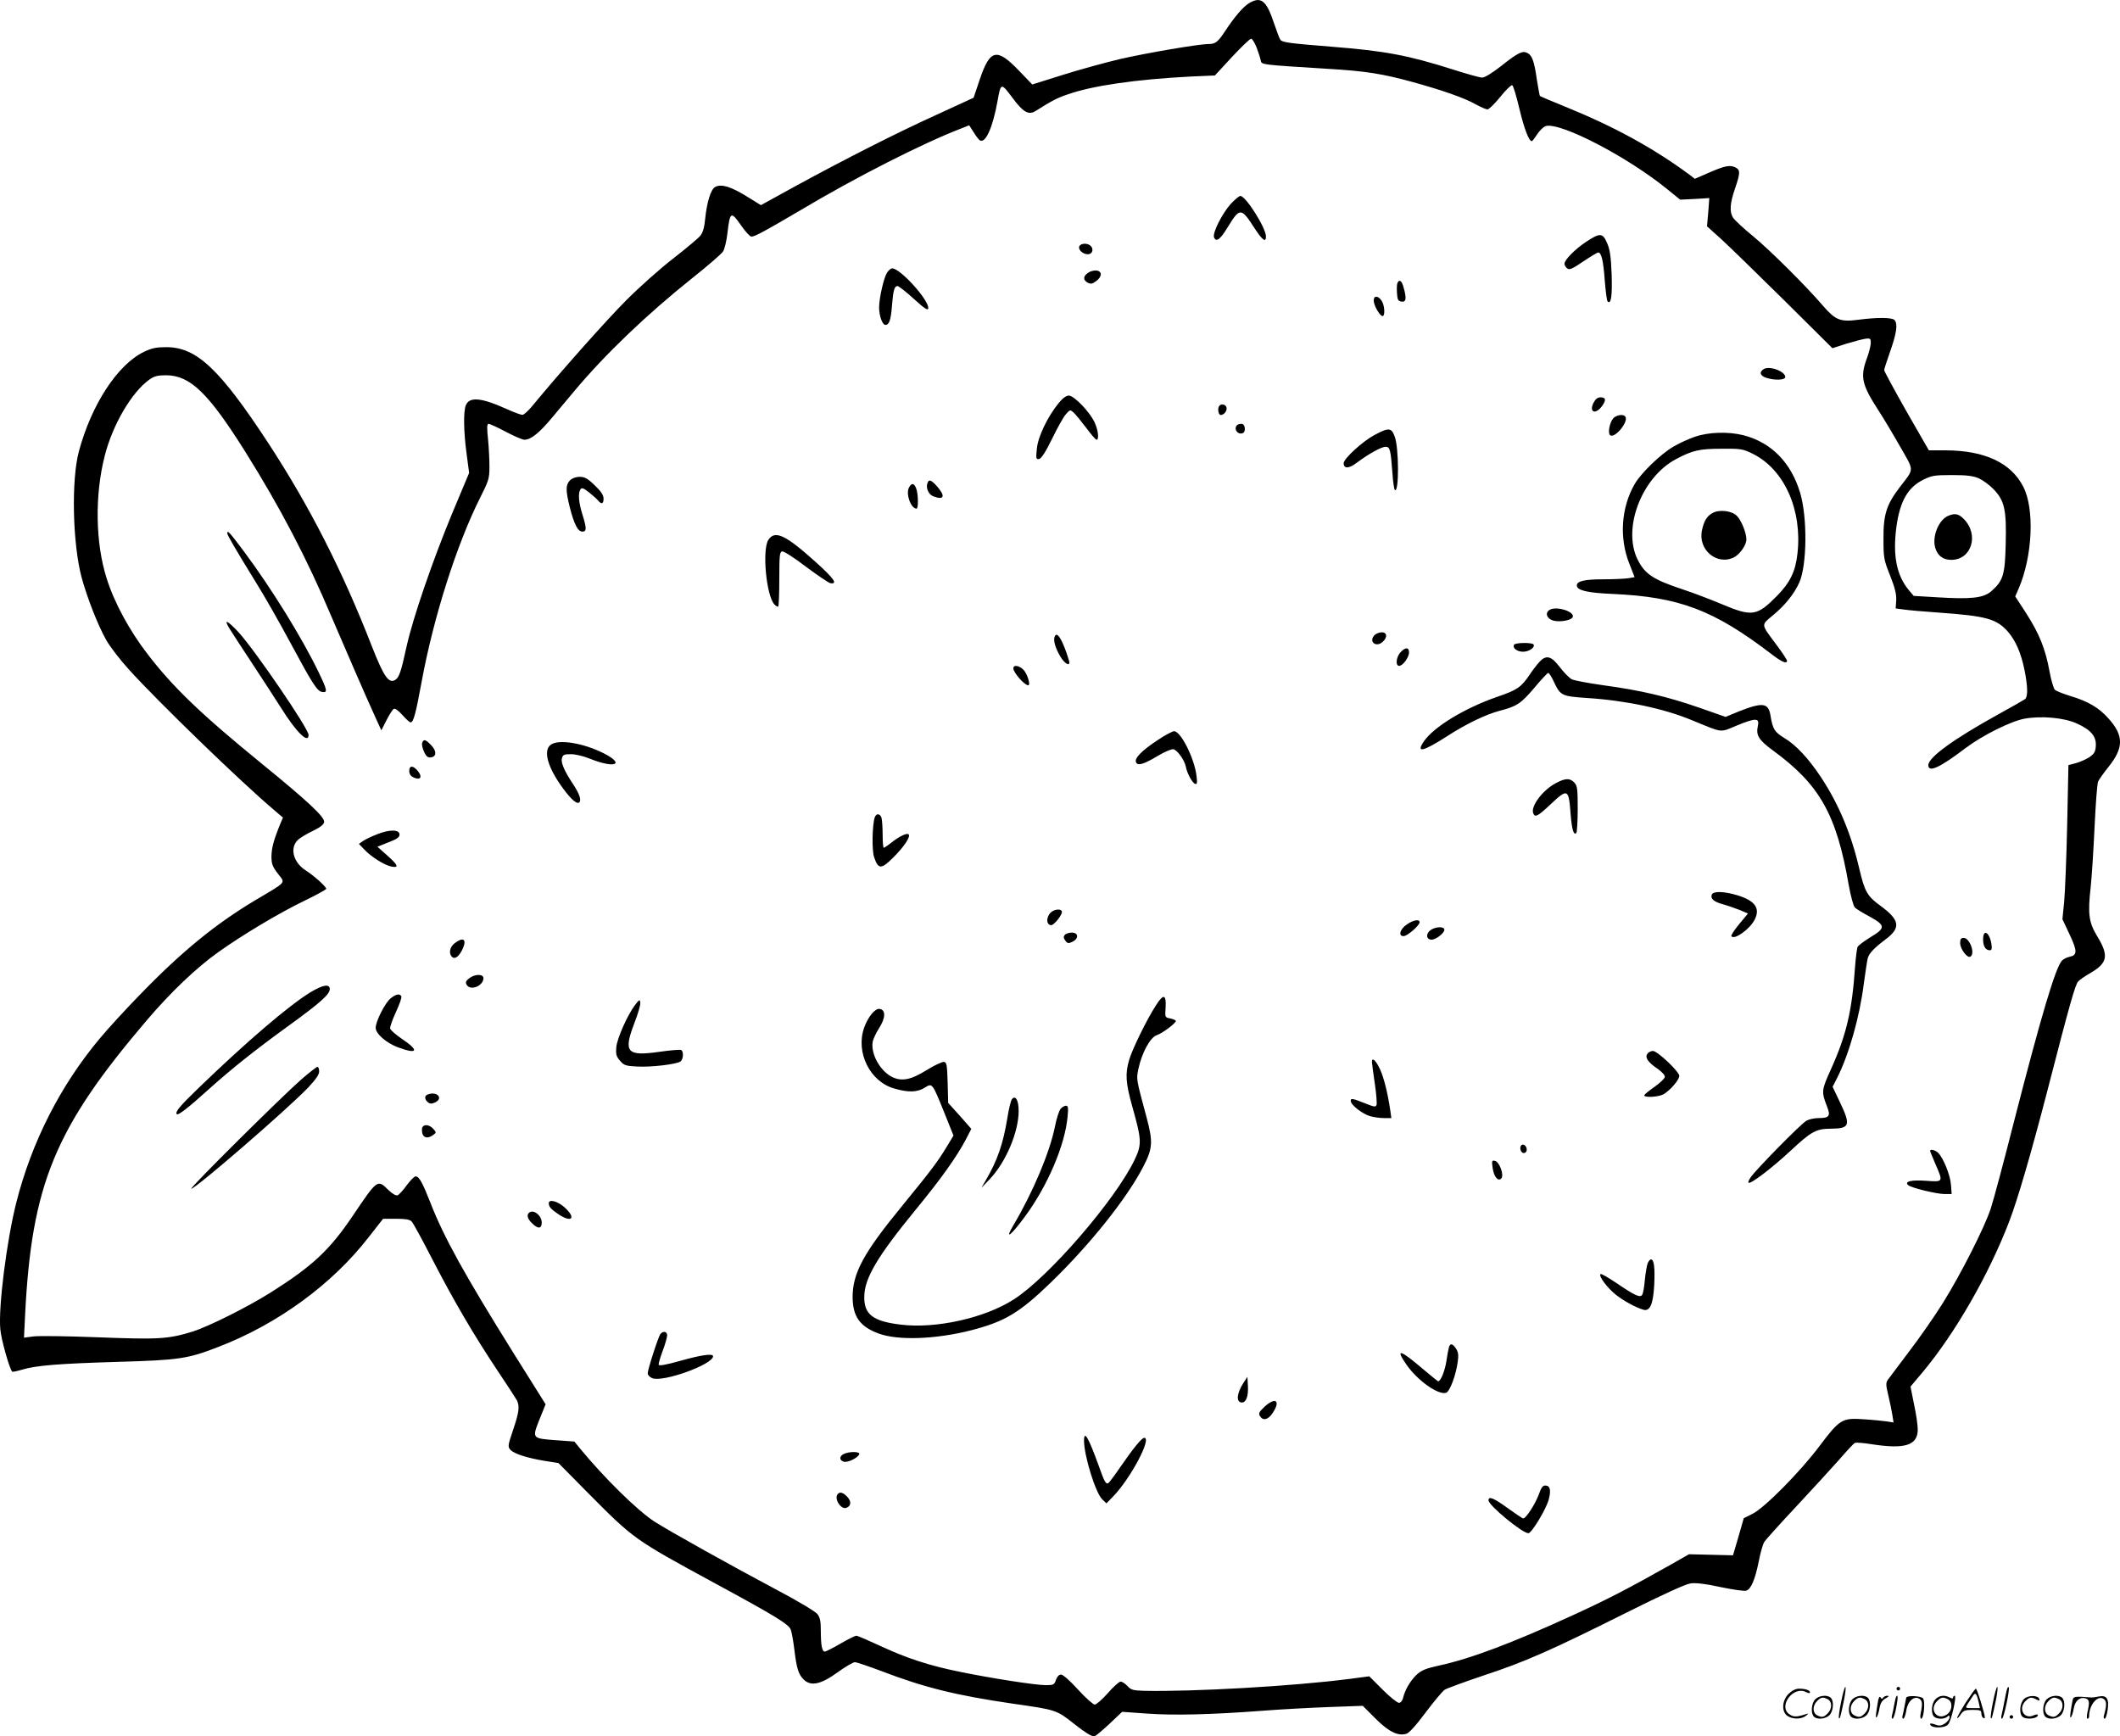 <svg version="1.0" xmlns="http://www.w3.org/2000/svg"
  viewBox="0 0 1200.184 982.923"
 preserveAspectRatio="xMidYMid meet">
<g transform="translate(-0.315,982.923) scale(0.1,-0.1)"
fill="#000000" stroke="none">
<path d="M7074 9811 c-33 -20 -81 -76 -134 -156 -41 -63 -56 -75 -94 -75 -57
0 -348 -50 -502 -85 -84 -20 -230 -60 -325 -90 l-172 -54 -76 79 c-125 130
-163 121 -221 -50 l-35 -104 -211 -97 c-231 -105 -516 -250 -806 -408 l-187
-103 -83 51 c-89 55 -142 70 -176 52 -25 -14 -47 -85 -57 -183 -4 -45 -13 -76
-27 -93 -11 -14 -79 -71 -151 -127 -73 -56 -193 -163 -267 -237 -113 -113
-377 -410 -536 -603 -22 -26 -45 -47 -53 -47 -7 -1 -48 14 -90 33 -143 65
-212 71 -231 20 -14 -36 -12 -151 5 -276 l14 -106 -96 -229 c-111 -268 -222
-591 -258 -753 -33 -151 -43 -178 -67 -191 -35 -19 -63 23 -127 185 -169 435
-356 800 -587 1154 -277 423 -408 546 -579 546 -57 0 -82 -5 -128 -27 -149
-73 -296 -298 -367 -562 -44 -162 -36 -522 15 -714 32 -117 91 -268 139 -354
20 -36 78 -112 130 -169 164 -181 623 -626 816 -790 l55 -47 -14 -33 c-38 -92
-50 -138 -51 -185 0 -44 5 -58 36 -99 43 -56 56 -42 -128 -151 -227 -136 -416
-290 -656 -538 -77 -79 -176 -187 -222 -242 -225 -268 -388 -589 -475 -933
-54 -214 -102 -592 -90 -716 5 -58 52 -224 67 -239 2 -3 26 2 53 10 80 25 213
35 545 45 347 10 395 17 568 84 338 130 647 356 854 624 l80 102 73 0 c52 0
78 -4 88 -15 9 -8 62 -106 119 -217 122 -236 233 -425 368 -628 54 -80 102
-155 109 -167 17 -34 13 -67 -21 -168 -30 -89 -31 -95 -15 -113 21 -23 98 -47
197 -63 l75 -12 160 -162 c268 -270 263 -267 723 -517 347 -188 420 -233 432
-264 5 -13 14 -63 20 -111 13 -110 24 -144 55 -173 40 -38 98 -25 192 44 43
31 86 56 96 56 9 0 77 -23 149 -50 245 -94 424 -138 746 -185 246 -35 246 -35
347 -115 62 -49 97 -70 113 -70 6 0 43 31 84 69 l74 70 140 -10 c151 -11 365
-6 654 16 102 8 271 17 376 21 l192 7 71 -71 c74 -74 126 -101 174 -88 17 4
53 44 111 121 47 63 96 121 108 129 13 8 111 44 218 80 235 77 384 143 808
355 204 102 339 164 366 167 29 4 85 -2 170 -21 69 -14 134 -24 145 -20 27 8
50 62 71 166 9 49 24 99 32 111 9 13 89 102 179 198 90 96 199 216 243 265 43
50 83 93 90 96 6 4 52 0 101 -8 183 -28 255 -5 255 84 0 24 -9 89 -21 143
l-20 100 69 82 c184 220 375 553 490 853 49 128 124 387 212 725 131 508 161
614 178 633 8 10 40 31 69 48 97 56 106 98 41 205 -50 82 -56 128 -39 281 6
55 16 208 22 339 6 132 15 248 20 259 5 11 31 48 59 83 87 109 87 177 0 274
-55 62 -115 97 -218 128 -40 12 -79 28 -86 35 -7 8 -21 54 -30 104 -23 127
-58 213 -131 327 l-63 97 20 46 c78 182 90 449 26 574 -69 136 -218 206 -439
207 l-96 0 -127 221 c-69 122 -126 227 -126 233 0 6 16 55 35 109 36 102 43
155 23 175 -15 15 -100 15 -206 1 -100 -13 -128 -2 -198 79 -96 112 -300 315
-396 394 -54 44 -104 91 -113 104 -21 33 -19 80 10 164 30 88 31 106 6 120
-32 17 -60 12 -148 -26 l-85 -37 -31 24 c-205 151 -426 272 -702 384 -77 31
-142 59 -144 61 -2 2 -9 43 -17 91 -15 106 -27 138 -53 152 -28 15 -53 3 -149
-73 -51 -40 -93 -66 -108 -66 -13 0 -88 21 -166 46 -252 80 -382 105 -688 129
-237 19 -277 24 -288 39 -5 6 -21 48 -36 93 -43 130 -74 155 -142 114z m44
-253 c11 -29 21 -62 23 -73 5 -22 3 -22 374 -45 222 -13 313 -28 489 -76 169
-47 289 -89 353 -125 29 -16 59 -29 67 -29 9 0 41 32 72 70 31 39 62 69 68 67
6 -2 24 -62 41 -134 27 -113 54 -183 70 -183 3 0 17 18 31 40 15 22 37 43 49
46 86 21 465 -176 691 -361 l69 -56 83 4 82 5 -6 -80 -7 -80 79 -71 c43 -39
203 -195 355 -345 l276 -274 80 26 c44 13 93 26 109 28 26 3 29 0 28 -27 -1
-16 -11 -56 -23 -87 -37 -101 -28 -146 64 -288 27 -41 82 -133 123 -205 84
-147 84 -124 0 -234 -75 -98 -93 -155 -92 -291 0 -109 2 -120 38 -210 28 -71
36 -106 34 -140 l-3 -45 46 -6 c25 -4 117 -12 205 -18 262 -19 320 -35 384
-107 44 -50 75 -122 94 -216 19 -93 20 -152 4 -166 -7 -5 -76 -45 -153 -87
-253 -140 -395 -243 -395 -287 0 -44 64 -15 210 96 95 72 257 153 335 167 94
17 223 6 295 -27 80 -36 112 -73 108 -128 -2 -33 -9 -44 -38 -64 -19 -12 -53
-27 -76 -33 l-41 -11 -7 -336 c-4 -185 -12 -382 -17 -437 l-10 -99 41 -87 c44
-94 44 -117 -1 -126 -15 -3 -35 -13 -43 -22 -37 -42 -116 -307 -272 -914 -57
-225 -116 -445 -131 -490 -36 -108 -168 -369 -271 -534 -45 -72 -131 -196
-190 -273 -59 -78 -113 -151 -121 -161 -12 -17 -12 -29 2 -87 9 -37 19 -87 23
-111 l7 -44 -39 6 c-21 3 -79 9 -129 12 -123 9 -137 0 -250 -150 -111 -148
-311 -350 -380 -385 l-50 -25 -30 -105 -31 -105 -124 3 -125 3 -100 -57 c-243
-137 -363 -199 -555 -287 -342 -157 -583 -248 -760 -286 -77 -17 -100 -27
-128 -53 -36 -35 -65 -85 -76 -131 -4 -16 -13 -27 -23 -27 -10 0 -52 34 -93
75 l-75 75 -115 -15 c-317 -41 -884 -73 -1163 -67 -59 2 -71 5 -91 27 -13 14
-30 25 -39 25 -8 0 -41 -29 -72 -65 -32 -36 -65 -65 -74 -65 -9 0 -52 38 -95
85 -43 48 -85 85 -96 85 -11 0 -22 -11 -29 -30 -9 -28 -14 -30 -58 -30 -57 0
-308 39 -483 75 -175 35 -305 78 -451 146 -69 32 -131 59 -138 59 -6 0 -47
-20 -90 -45 -43 -25 -83 -45 -88 -45 -16 0 -23 36 -23 116 0 56 -4 77 -20 97
-11 14 -111 74 -223 133 -260 138 -613 335 -699 390 -96 62 -288 251 -423 416
l-30 37 -110 8 c-131 10 -131 9 -85 124 l32 79 -180 287 c-280 449 -395 656
-473 856 -44 112 -63 147 -83 147 -8 0 -30 -23 -50 -50 -20 -28 -44 -54 -52
-57 -10 -3 -29 8 -53 31 -61 60 -61 60 -200 -146 -132 -196 -229 -286 -465
-435 -128 -81 -350 -192 -441 -221 -139 -43 -192 -46 -533 -33 -175 7 -341 9
-370 5 l-53 -7 6 124 c37 745 168 1062 692 1676 134 157 278 294 400 381 140
100 348 224 491 293 67 32 122 63 122 67 0 12 -70 75 -116 104 -72 46 -92 129
-43 174 12 11 48 33 82 49 43 21 63 36 65 51 4 28 -89 115 -355 332 -340 277
-502 432 -647 622 -100 130 -187 290 -229 425 -64 201 -68 471 -11 694 45 177
153 360 252 431 28 20 46 25 96 25 136 -1 238 -99 449 -435 196 -313 348 -603
486 -930 79 -185 198 -459 251 -575 l32 -70 29 57 c16 31 34 60 41 64 7 5 26
-8 49 -34 20 -23 41 -42 47 -42 16 0 29 50 62 229 67 366 200 783 333 1046 46
91 51 106 51 170 0 39 -3 109 -8 158 -7 66 -6 87 3 87 7 0 51 -20 98 -45 47
-25 94 -45 105 -45 37 0 85 39 159 128 40 48 96 114 123 147 176 210 410 434
672 643 85 67 161 134 170 147 9 13 20 59 25 102 15 127 20 129 80 43 23 -33
48 -60 56 -60 20 0 75 30 279 150 314 187 690 378 911 463 l43 17 25 -39 c13
-22 29 -42 35 -46 32 -20 73 71 100 220 19 107 20 107 84 22 61 -83 92 -101
132 -76 92 58 122 74 182 94 141 50 389 85 695 101 l138 6 96 104 c53 57 102
104 109 104 7 0 21 -24 32 -52z m4089 -2437 c23 -11 60 -38 82 -61 62 -64 74
-116 69 -308 -4 -176 -14 -210 -81 -269 -44 -39 -114 -47 -306 -35 l-134 8
-27 32 c-70 84 -92 196 -71 358 20 145 64 224 153 268 47 23 63 26 162 26 87
0 120 -5 153 -19z M6969 8673 c-49 -56 -102 -162 -93 -187 12 -30 35 -13 78
58 68 111 76 111 151 -6 46 -70 65 -84 65 -47 0 48 -114 229 -145 229 -7 0
-32 -21 -56 -47z M8982 8460 c-64 -43 -122 -102 -122 -124 0 -8 7 -19 15 -26
13 -10 28 -4 91 39 42 28 80 51 85 51 18 0 29 -46 37 -158 5 -62 12 -115 16
-119 20 -20 27 31 23 154 -4 103 -10 141 -26 177 -25 58 -40 58 -119 6z M6113
8434 c-7 -19 21 -44 49 -44 24 0 34 26 18 45 -17 20 -59 19 -67 -1z M5025
8286 c-18 -27 -45 -144 -45 -197 0 -47 18 -99 36 -99 21 0 31 29 37 111 7 86
14 109 31 109 7 0 48 -32 92 -72 59 -54 80 -68 82 -55 8 43 -157 227 -204 227
-8 0 -20 -11 -29 -24z M6163 8285 c-29 -20 -29 -41 -2 -56 18 -9 26 -7 48 9
34 25 35 56 1 60 -14 1 -35 -4 -47 -13z M7914 8226 c-3 -7 -4 -33 -2 -57 2
-37 7 -45 26 -47 26 -4 29 18 11 81 -10 38 -25 48 -35 23z M7780 8128 c0 -27
35 -88 50 -88 16 0 12 63 -6 88 -20 29 -44 29 -44 0z M9988 7740 c-27 -17 -21
-37 13 -49 48 -16 109 -14 109 4 0 32 -89 65 -122 45z M5997 7548 c-64 -78
-118 -192 -124 -259 -6 -56 -4 -61 13 -58 13 3 37 40 74 116 30 62 65 124 78
138 23 26 24 26 43 9 11 -10 43 -49 71 -86 27 -37 54 -68 59 -68 15 0 10 53
-11 98 -26 58 -116 152 -146 152 -15 0 -35 -15 -57 -42z M9025 7550 c-27 -52
8 -70 44 -24 28 36 27 54 -4 54 -17 0 -29 -9 -40 -30z M6907 7533 c-13 -12 -7
-53 7 -53 20 0 39 27 32 45 -6 15 -28 20 -39 8z M9136 7461 c-21 -24 -32 -86
-17 -96 28 -17 104 76 86 105 -10 17 -51 11 -69 -9z M7007 7423 c-22 -21 2
-56 31 -46 20 7 15 53 -6 53 -10 0 -22 -3 -25 -7z M7785 7367 c-68 -36 -175
-134 -175 -160 0 -32 30 -31 73 2 67 50 140 91 164 91 25 0 29 -14 39 -148 3
-50 10 -94 14 -97 24 -15 23 240 -1 303 -19 51 -34 52 -114 9z M9599 7357
c-36 -12 -92 -38 -124 -57 -71 -42 -181 -148 -217 -210 -77 -132 -89 -306 -31
-451 l30 -77 -36 -6 c-20 -3 -82 -6 -138 -6 -109 0 -153 -10 -153 -35 0 -28
61 -42 205 -48 374 -17 569 -90 895 -339 59 -46 90 -59 90 -39 0 5 -26 45 -59
89 -91 122 -89 111 -21 168 69 57 121 122 150 187 43 98 46 368 4 507 -51 170
-162 284 -319 325 -86 22 -197 19 -276 -8z m328 -97 c178 -89 280 -318 252
-564 -11 -102 -42 -165 -116 -240 -113 -115 -141 -119 -312 -47 -64 27 -164
65 -222 84 -166 55 -213 86 -254 167 -89 176 21 466 216 570 94 50 133 59 260
59 109 1 119 -1 176 -29z M9698 6925 c-31 -17 -48 -44 -59 -95 -26 -112 84
-205 182 -155 33 18 69 69 69 101 0 37 -30 111 -55 134 -30 29 -100 36 -137
15z M3230 7110 c-25 -25 -25 -57 -1 -153 25 -97 46 -137 71 -137 25 0 25 18 0
98 -21 68 -25 118 -11 141 7 11 17 8 49 -17 21 -17 45 -38 52 -47 19 -23 30
-18 30 12 0 19 -14 41 -50 75 -40 39 -57 48 -85 48 -22 0 -43 -8 -55 -20z
M5254 7095 c-11 -27 6 -65 32 -75 62 -24 71 0 23 55 -34 38 -47 43 -55 20z
M5149 7069 c-19 -36 11 -119 43 -119 11 0 10 83 -2 114 -12 32 -26 33 -41 5z
M1290 6810 c0 -11 46 -89 169 -289 46 -74 130 -222 188 -330 128 -238 152
-275 181 -279 31 -5 28 11 -23 116 -94 194 -264 469 -421 680 -82 109 -94 123
-94 102z M4353 6773 c-36 -55 -12 -315 34 -365 9 -10 19 -15 22 -12 3 3 6 74
6 157 0 132 2 152 16 155 9 2 70 -37 135 -87 66 -49 128 -91 138 -93 44 -7 21
26 -81 118 -173 156 -233 184 -270 127z M8782 6380 c-35 -15 -26 -52 16 -64
37 -10 103 2 109 21 10 29 -83 60 -125 43z M1301 6273 c13 -21 71 -110 129
-198 58 -88 132 -202 165 -254 85 -136 155 -205 155 -152 0 36 -305 482 -397
582 -63 67 -85 77 -52 22z M7785 6234 c-36 -36 8 -73 46 -38 28 25 25 54 -5
54 -14 0 -32 -7 -41 -16z M5974 6226 c-9 -22 3 -64 32 -113 27 -46 61 -60 48
-20 -34 112 -67 167 -80 133z M8575 6180 c-11 -19 16 -40 51 -40 33 0 69 24
59 41 -8 12 -102 11 -110 -1z M7932 6137 c-25 -26 -30 -77 -8 -77 21 0 56 48
56 76 0 30 -20 31 -48 1z M8719 6083 c-14 -15 -40 -48 -56 -73 -48 -71 -71
-87 -183 -125 -187 -65 -361 -171 -417 -254 -45 -67 -4 -57 138 34 101 66 217
121 290 140 100 26 121 40 198 130 39 47 75 85 79 85 5 0 19 -22 32 -50 37
-79 44 -82 188 -92 220 -14 435 -60 592 -125 183 -75 156 -72 260 -29 103 42
125 41 115 -3 -12 -54 4 -80 84 -139 266 -194 361 -363 430 -761 11 -63 27
-121 35 -129 8 -8 45 -31 83 -51 91 -50 92 -65 7 -116 -36 -22 -69 -47 -74
-55 -4 -8 -11 -60 -15 -115 -17 -249 -49 -385 -137 -580 -53 -117 -54 -126
-22 -208 22 -56 14 -67 -49 -67 -21 0 -50 -6 -66 -14 -29 -15 -290 -280 -318
-323 -9 -13 -14 -26 -11 -29 10 -10 128 79 237 180 119 111 146 126 231 126
106 1 112 19 49 151 l-41 86 26 51 c67 133 127 344 151 535 9 67 19 131 22
142 7 28 39 60 100 106 89 66 82 110 -27 190 -76 55 -90 80 -121 211 -46 198
-116 364 -215 515 -72 109 -144 186 -210 225 -55 34 -65 49 -78 129 -12 70
-45 74 -179 21 l-75 -31 -154 54 c-180 62 -325 96 -537 125 -85 12 -166 27
-180 34 -14 8 -44 38 -66 67 -49 65 -78 73 -116 32z M5740 6046 c0 -24 62 -95
84 -96 15 0 -4 63 -26 87 -24 25 -58 31 -58 9z M6559 5641 c-90 -59 -134 -103
-125 -126 9 -23 43 -13 125 36 36 22 75 38 86 37 22 -3 63 -60 71 -97 7 -39
37 -94 53 -99 11 -4 13 5 8 44 -11 99 -89 254 -127 254 -9 0 -51 -22 -91 -49z
M2393 5624 c-3 -9 2 -31 11 -51 12 -26 22 -34 39 -31 32 4 33 36 1 69 -32 33
-42 36 -51 13z M3122 5614 c-46 -32 -19 -130 71 -251 48 -65 81 -91 92 -73 9
15 -4 49 -36 98 -50 75 -71 123 -65 148 6 21 12 24 51 24 25 0 73 -11 106 -25
142 -57 205 -34 80 30 -115 58 -254 81 -299 49z M2320 5465 c0 -17 8 -29 25
-37 38 -17 51 2 25 35 -27 34 -50 35 -50 2z M8815 5398 c-77 -39 -147 -132
-132 -172 10 -26 25 -19 97 49 99 93 104 91 115 -56 7 -86 17 -120 32 -105 4
4 8 65 8 136 0 112 -2 131 -19 149 -24 26 -50 26 -101 -1z M4956 5204 c-15
-39 -18 -190 -4 -228 23 -68 40 -69 107 -2 61 60 101 120 88 132 -9 10 -53
-11 -98 -47 -20 -16 -40 -29 -43 -29 -3 0 -6 33 -6 73 0 39 -3 82 -6 95 -7 26
-29 29 -38 6z M2139 5107 c-31 -12 -67 -29 -80 -38 l-24 -17 30 -31 c39 -42
114 -89 153 -97 46 -9 40 7 -23 63 l-55 49 62 25 c48 18 63 29 63 44 0 29 -56
30 -126 2z M9694 4765 c-9 -23 12 -41 64 -55 26 -7 68 -22 94 -32 l47 -20 -50
-60 c-27 -33 -47 -63 -44 -68 15 -24 103 38 131 92 34 65 4 108 -96 139 -76
23 -138 25 -146 4z M5944 4655 c-19 -29 -15 -59 8 -63 18 -3 71 65 62 80 -11
17 -54 7 -70 -17z M7969 4597 c-40 -26 -52 -67 -20 -67 21 0 91 60 91 79 0 18
-35 13 -71 -12z M8099 4562 c-26 -22 -20 -52 9 -52 24 0 72 37 72 56 0 21 -53
18 -81 -4z M6031 4537 c-8 -10 -7 -19 3 -32 12 -17 18 -18 40 -7 37 17 36 52
-3 52 -16 0 -34 -6 -40 -13z M11230 4512 c0 -40 14 -62 38 -62 11 0 13 9 9 36
-11 67 -47 87 -47 26z M11100 4491 c0 -34 41 -88 58 -77 29 17 -4 106 -38 106
-15 0 -20 -7 -20 -29z M2576 4489 c-28 -22 -34 -60 -12 -78 17 -14 42 8 61 53
21 50 -2 62 -49 25z M2659 4291 c-20 -16 -22 -23 -13 -38 22 -34 94 -4 94 39
0 25 -50 24 -81 -1z M1762 4213 c-122 -74 -366 -283 -635 -543 -106 -102 -134
-136 -123 -148 8 -8 66 37 182 142 128 115 262 222 457 363 175 127 227 174
227 203 0 31 -38 25 -108 -17z M2215 4178 c-31 -24 -85 -130 -85 -167 0 -33
59 -85 125 -110 113 -42 124 -20 24 47 -35 24 -66 51 -67 59 -2 9 13 51 33 94
20 43 34 83 30 89 -10 16 -30 12 -60 -12z M6547 4138 c-51 -79 -133 -246 -151
-307 -24 -80 -20 -133 18 -268 53 -188 54 -213 11 -302 -110 -227 -487 -663
-682 -787 -164 -106 -443 -168 -642 -143 -157 19 -207 58 -205 160 2 104 75
227 294 494 142 173 228 294 280 392 l32 62 -65 74 -66 73 -3 115 c-3 98 -5
114 -20 117 -10 2 -55 -19 -100 -47 -90 -56 -142 -65 -197 -37 -68 36 -120
133 -107 200 4 16 20 51 37 77 36 56 37 102 2 107 -26 4 -66 -45 -88 -107 -49
-140 34 -306 172 -344 80 -23 129 -21 171 5 44 27 42 29 111 -141 l52 -130
-41 -68 c-50 -82 -87 -131 -248 -328 -220 -268 -282 -382 -282 -519 1 -109 41
-166 146 -205 109 -41 322 -34 526 18 190 49 273 99 451 271 222 215 431 477
523 656 53 102 55 139 19 275 -61 226 -59 218 -47 278 19 89 66 177 103 190
33 11 109 68 109 81 0 4 -14 10 -31 14 -31 6 -31 6 -27 62 4 76 -12 79 -55 12z
M3598 4140 c-42 -56 -101 -187 -106 -239 -3 -40 0 -52 21 -76 22 -26 32 -30
95 -33 81 -5 229 13 248 29 16 13 18 55 4 64 -6 4 -62 -1 -125 -10 -184 -26
-204 -3 -140 164 20 51 35 103 33 115 -3 19 -5 18 -30 -14z M9331 3866 c-18
-21 0 -49 55 -86 28 -20 44 -38 42 -48 -2 -9 -28 -34 -58 -55 -30 -21 -56 -42
-58 -47 -6 -15 76 -12 107 4 37 20 91 82 91 105 0 24 -124 141 -149 141 -10 0
-24 -6 -30 -14z M7770 3818 c0 -7 7 -61 16 -121 9 -59 13 -115 10 -123 -5 -12
-14 -11 -58 7 -81 32 -88 33 -88 16 0 -22 64 -72 109 -86 21 -6 57 -11 80 -11
l41 0 -6 43 c-15 100 -35 182 -58 233 -23 50 -46 71 -46 42z M1708 3718 c-118
-104 -635 -617 -622 -618 24 0 540 446 662 573 43 46 62 73 62 91 0 14 -4 26
-10 26 -5 0 -47 -33 -92 -72z M2423 3633 c-18 -7 -16 -28 2 -43 12 -10 21 -10
40 -2 52 24 11 67 -42 45z M5732 3607 c-6 -7 -18 -55 -26 -107 -24 -145 -55
-237 -121 -350 l-26 -45 49 51 c90 96 162 265 162 385 0 60 -18 91 -38 66z
M6008 3553 c-9 -10 -24 -56 -33 -103 -29 -144 -124 -370 -235 -557 -52 -88
-14 -59 66 50 127 172 226 402 241 565 5 51 3 62 -9 62 -8 0 -22 -8 -30 -17z
M2395 3449 c-4 -5 -4 -21 -1 -35 7 -27 32 -31 61 -10 19 14 19 15 1 35 -20 23
-51 28 -61 10z M8610 3331 c0 -24 18 -37 31 -24 13 13 1 43 -17 43 -8 0 -14
-9 -14 -19z M10930 3314 c0 -3 14 -36 30 -74 45 -103 45 -102 -52 -95 -84 6
-124 -3 -103 -24 15 -15 161 -51 208 -51 l39 0 -4 53 c-4 55 -43 150 -72 180
-17 16 -46 24 -46 11z M8453 3220 c7 -51 30 -81 49 -62 18 18 -10 95 -36 100
-17 4 -18 -1 -13 -38z M3110 3018 c0 -20 12 -33 54 -62 76 -51 103 -23 36 38
-40 36 -90 49 -90 24z M2997 2963 c-13 -13 -7 -34 18 -58 33 -34 55 -32 55 3
0 42 -49 79 -73 55z M9331 2678 c-5 -13 -12 -55 -16 -94 -3 -39 -10 -77 -15
-84 -11 -19 -41 -5 -147 67 -46 31 -86 54 -89 50 -12 -11 38 -78 87 -117 46
-36 110 -71 156 -85 37 -10 55 31 61 139 5 98 -1 146 -18 146 -6 0 -14 -10
-19 -22z M3742 2278 c-12 -15 -72 -201 -72 -223 0 -9 11 -21 25 -27 58 -26
345 77 345 124 0 17 -69 7 -185 -26 -83 -23 -121 -30 -123 -22 -1 7 9 42 23
79 14 37 25 76 25 87 0 22 -22 27 -38 8z M8206 2203 c-3 -10 -10 -47 -15 -82
-9 -55 -32 -111 -46 -111 -2 0 -39 30 -82 66 -134 115 -163 123 -98 29 62 -90
180 -174 225 -160 21 7 56 100 66 177 5 36 3 54 -10 73 -19 29 -33 32 -40 8z
M7042 2000 c-38 -59 -42 -110 -8 -110 24 0 37 36 34 93 l-3 52 -23 -35z M7162
1866 c-31 -29 -35 -38 -26 -53 17 -28 46 -21 71 16 48 71 18 95 -45 37z M6140
1673 c1 -87 66 -297 104 -332 l23 -22 37 38 c99 102 222 333 177 333 -14 0
-62 -59 -131 -159 -34 -50 -67 -94 -72 -97 -14 -9 -23 8 -54 96 -59 163 -84
207 -84 143z M4783 1600 c-29 -12 -30 -37 -3 -45 22 -7 81 22 88 43 4 14 -51
16 -85 2z M8716 1373 c-20 -57 -77 -145 -91 -139 -6 2 -46 29 -89 60 -79 57
-106 67 -106 42 0 -28 191 -186 226 -186 18 0 101 137 115 191 14 53 8 79 -20
79 -14 0 -23 -13 -35 -47z M4747 1373 c-25 -24 16 -92 48 -79 27 10 29 36 5
62 -23 24 -41 30 -53 17z M11034 6910 c-55 -22 -94 -117 -75 -182 14 -45 44
-68 91 -68 115 0 159 143 70 232 -29 29 -49 33 -86 18z M10426 194 c-10 -47
-15 -88 -12 -91 5 -6 9 7 30 110 7 37 10 67 6 67 -4 0 -15 -39 -24 -86z
M10740 270 c0 -5 5 -10 10 -10 6 0 10 5 10 10 0 6 -4 10 -10 10 -5 0 -10 -4
-10 -10z M11286 194 c-10 -47 -15 -88 -12 -91 5 -6 9 7 30 110 7 37 10 67 6
67 -4 0 -15 -39 -24 -86z M11366 269 c-3 -8 -10 -41 -16 -74 -6 -33 -14 -68
-16 -77 -3 -10 -1 -18 3 -18 10 0 46 171 38 178 -2 3 -7 -1 -9 -9z M10129 241
c-38 -38 -41 -101 -7 -125 29 -20 79 -20 104 0 18 14 18 15 1 10 -53 -17 -69
-17 -92 -2 -69 45 21 166 94 126 12 -6 21 -7 21 -1 0 12 -25 21 -62 21 -19 0
-39 -10 -59 -29z M11130 189 c-28 -45 -49 -83 -47 -85 2 -3 12 7 21 21 14 21
24 25 66 25 43 0 50 -3 50 -19 0 -11 5 -23 10 -26 6 -3 10 -3 10 1 0 20 -44
164 -51 164 -4 0 -30 -37 -59 -81z m75 4 l7 -33 -42 0 c-42 0 -42 0 -28 23 8
12 21 32 29 44 15 25 22 18 34 -34z M10280 210 c-22 -22 -27 -79 -8 -98 19
-19 66 -14 88 8 22 22 27 79 8 98 -19 19 -66 14 -88 -8z m71 0 c25 -14 25 -54
-1 -80 -23 -23 -33 -24 -61 -10 -25 14 -25 54 1 80 23 23 33 24 61 10z M10490
210 c-22 -22 -27 -79 -8 -98 19 -19 66 -14 88 8 22 22 27 79 8 98 -19 19 -66
14 -88 -8z m71 0 c25 -14 25 -54 -1 -80 -23 -23 -33 -24 -61 -10 -25 14 -25
54 1 80 23 23 33 24 61 10z M10636 204 c-3 -16 -8 -47 -11 -69 -8 -51 10 -26
19 27 5 27 15 42 34 53 18 10 22 14 10 15 -9 0 -20 -5 -24 -11 -5 -8 -9 -8
-14 1 -5 8 -10 3 -14 -16z M10737 223 c-2 -4 -7 -26 -11 -48 -4 -22 -9 -48
-12 -57 -3 -10 -1 -18 4 -18 4 0 14 28 20 62 11 58 10 81 -1 61z M10795 220
c-1 -3 -5 -23 -9 -45 -4 -22 -9 -48 -12 -57 -3 -10 -1 -18 4 -18 5 0 13 20 17
45 7 53 44 87 74 68 17 -11 19 -28 8 -80 -4 -18 -3 -33 2 -33 16 0 24 99 11
115 -12 14 -87 18 -95 5z M10960 210 c-22 -22 -27 -79 -8 -98 7 -7 24 -12 38
-12 14 0 31 5 38 12 9 9 12 8 12 -5 0 -9 -12 -24 -26 -34 -21 -13 -32 -15 -55
-6 -16 6 -29 8 -29 3 0 -24 81 -27 102 -2 18 19 50 162 37 162 -5 0 -9 -5 -9
-10 0 -7 -6 -7 -19 0 -30 16 -59 12 -81 -10z m71 0 c29 -16 25 -65 -6 -86 -56
-37 -103 28 -55 76 23 23 33 24 61 10z M11461 211 c-23 -23 -28 -80 -9 -99 19
-19 88 -13 88 9 0 5 -11 4 -24 -2 -54 -25 -89 38 -46 81 23 23 33 24 62 9 16
-9 19 -8 16 3 -8 22 -64 22 -87 -1z M11590 210 c-22 -22 -27 -79 -8 -98 19
-19 66 -14 88 8 22 22 27 79 8 98 -19 19 -66 14 -88 -8z m71 0 c25 -14 25 -54
-1 -80 -23 -23 -33 -24 -61 -10 -25 14 -25 54 1 80 23 23 33 24 61 10z M11736
201 c-3 -14 -8 -44 -11 -66 -8 -51 10 -26 19 27 8 41 35 63 66 53 22 -7 24
-21 11 -77 -5 -22 -5 -38 0 -38 5 0 9 6 9 13 0 68 51 125 85 97 15 -13 15 -35
-1 -92 -3 -10 -1 -18 4 -18 6 0 13 23 17 50 9 63 -5 84 -49 76 -17 -4 -35 -6
-41 -6 -101 8 -104 7 -109 -19z M11380 110 c0 -5 5 -10 10 -10 6 0 10 5 10 10
0 6 -4 10 -10 10 -5 0 -10 -4 -10 -10z"/>
</g>
</svg>
